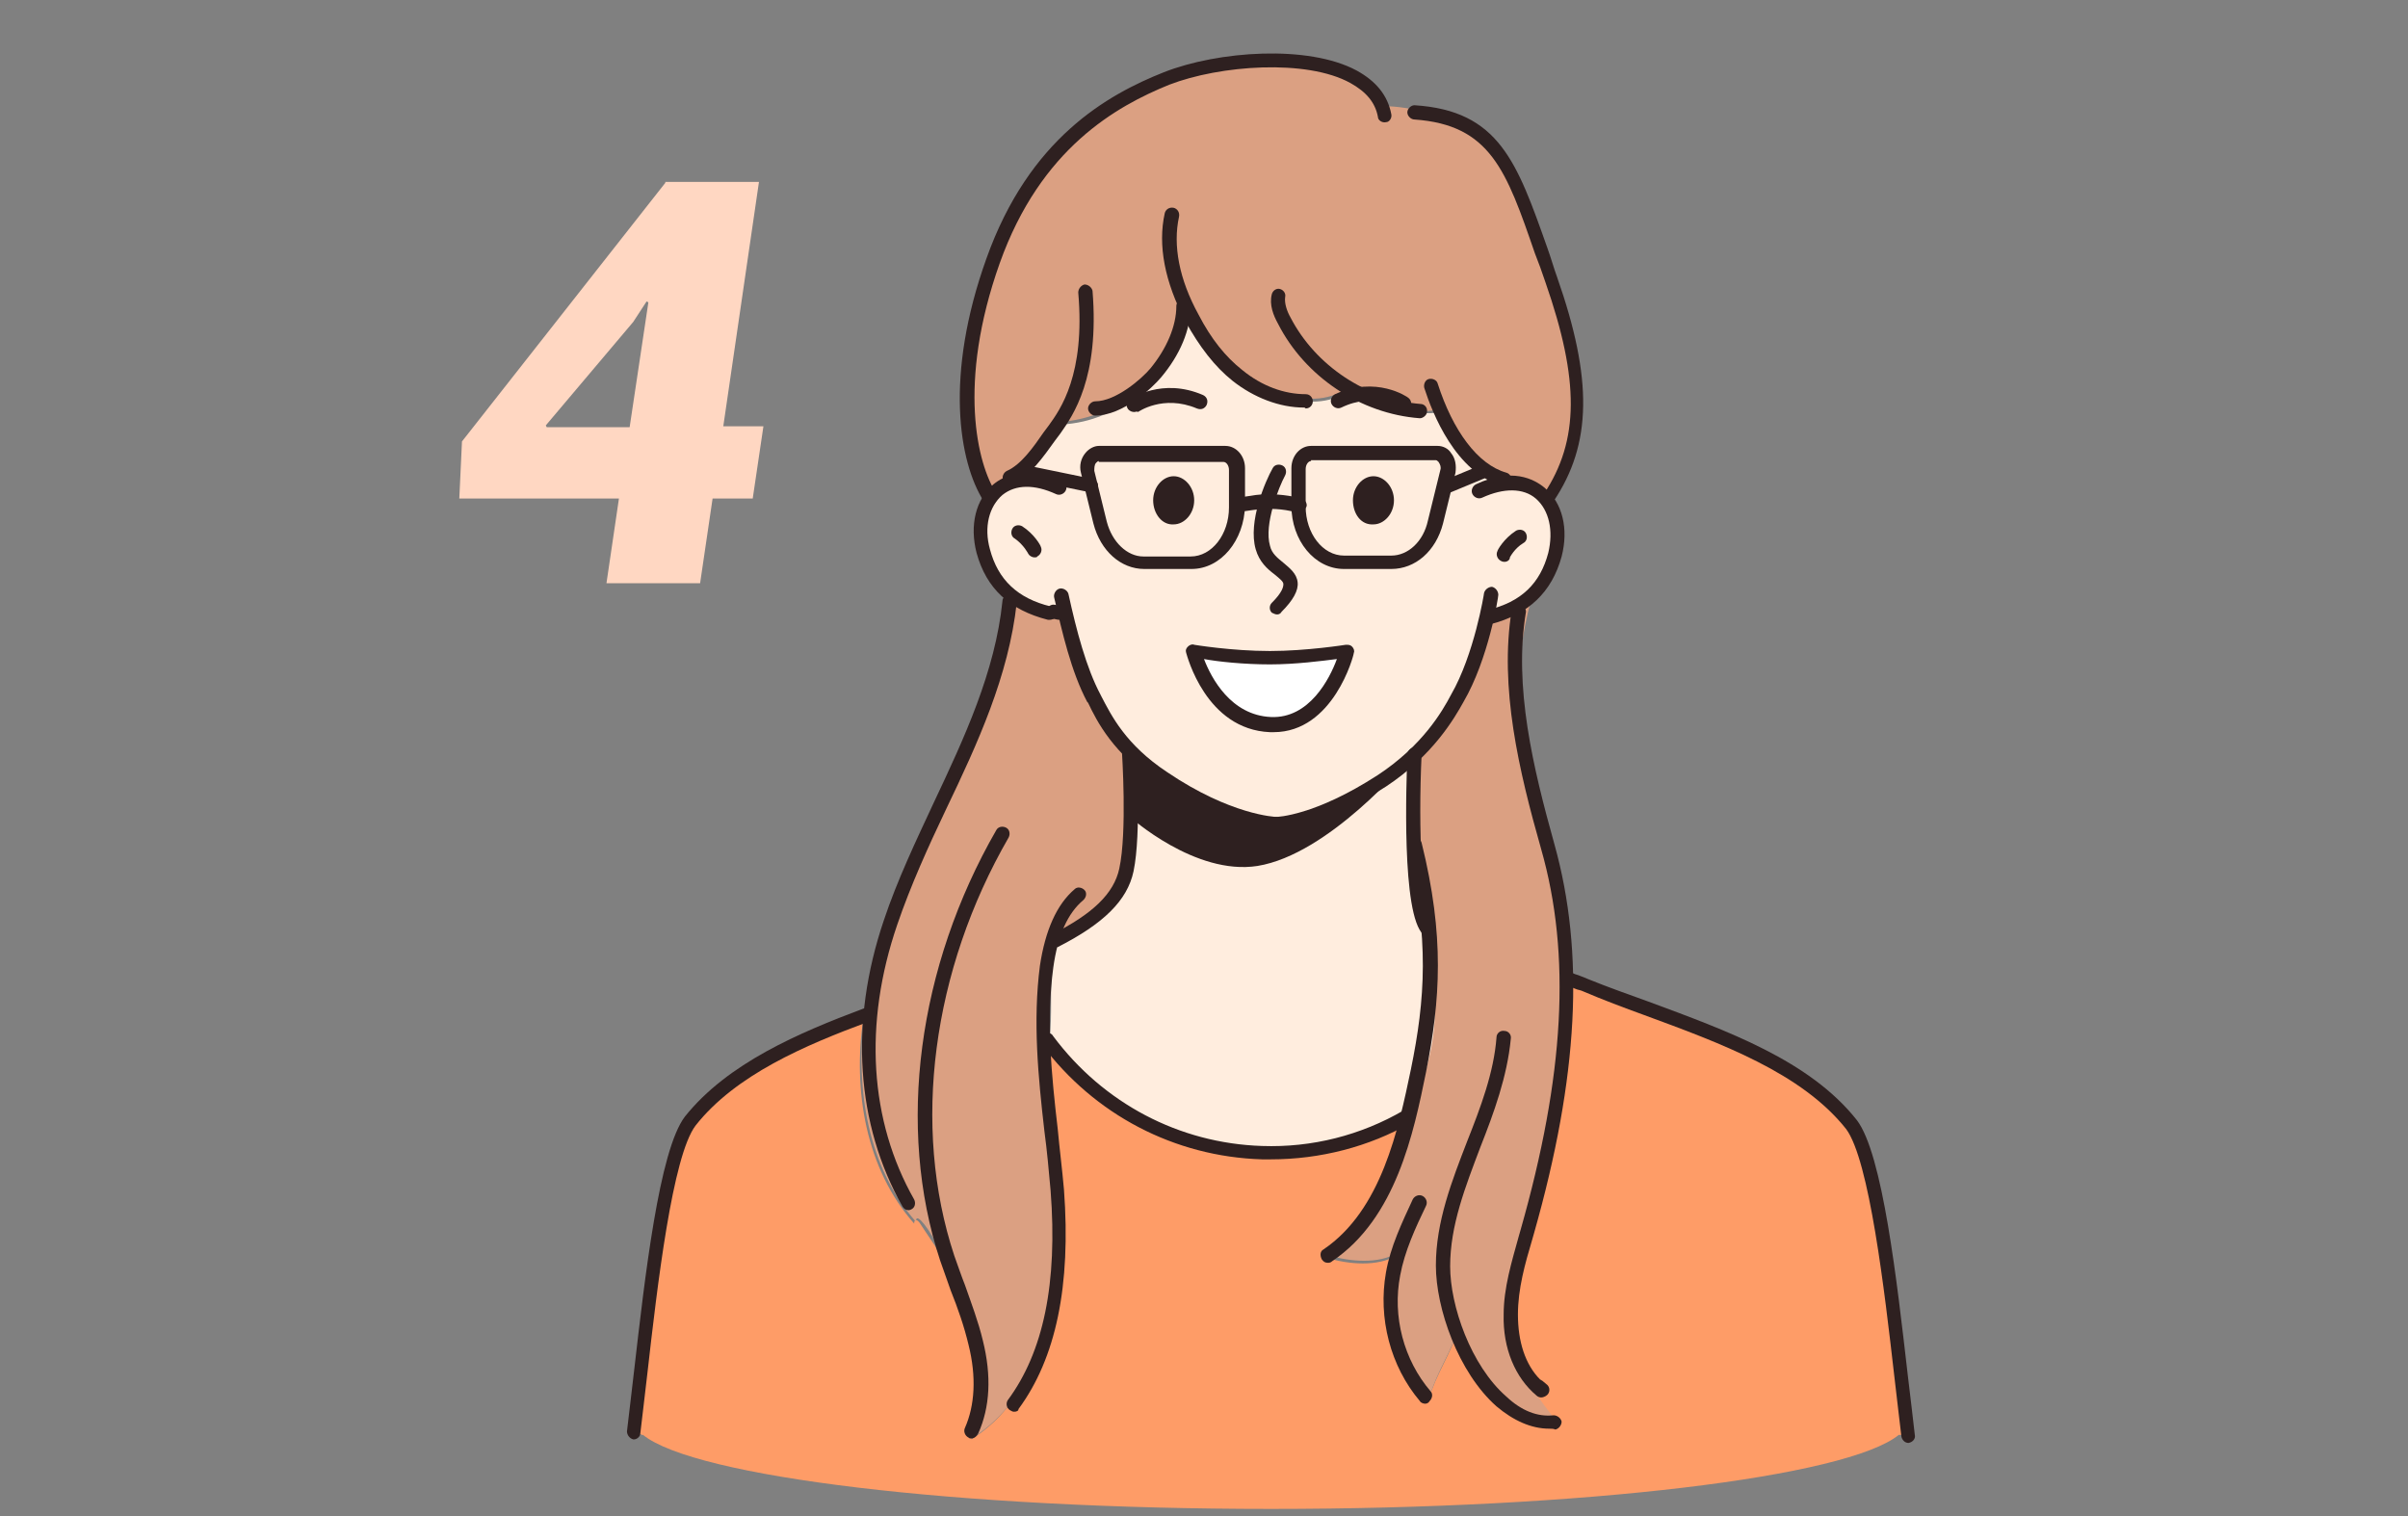 <?xml version="1.0" encoding="utf-8"?>
<!-- Generator: Adobe Illustrator 28.3.0, SVG Export Plug-In . SVG Version: 6.00 Build 0)  -->
<svg version="1.1" id="圖層_1" xmlns="http://www.w3.org/2000/svg" xmlns:xlink="http://www.w3.org/1999/xlink" x="0px" y="0px"
	 width="270px" height="170px" viewBox="0 0 270 170" style="enable-background:new 0 0 270 170;" xml:space="preserve">
<rect x="0" y="0" width="270" height="170" fill="#808080" stroke="none"/>
<style type="text/css">
	.st0{clip-path:url(#SVGID_00000021093934249433009570000002346094522513726641_);}
	.st1{fill-rule:evenodd;clip-rule:evenodd;fill:#FFFFFF;}
	.st2{fill-rule:evenodd;clip-rule:evenodd;fill:#BA736A;}
	.st3{fill-rule:evenodd;clip-rule:evenodd;fill:#FFE9E1;}
	.st4{fill-rule:evenodd;clip-rule:evenodd;fill:#8389A0;}
	.st5{fill-rule:evenodd;clip-rule:evenodd;fill:#EA6F68;}
	.st6{fill:#2E2020;}
	.st7{fill-rule:evenodd;clip-rule:evenodd;fill:#2E2020;}
	
		.st8{clip-path:url(#SVGID_00000021093934249433009570000002346094522513726641_);fill-rule:evenodd;clip-rule:evenodd;fill:#FFFFFF;}
	.st9{fill:#FFFFFF;}
	.st10{fill:#CDD0D9;}
	.st11{fill:#B2D1E2;}
	.st12{fill:#D7E5FF;}
	.st13{fill:#CBD9D1;}
	.st14{clip-path:url(#SVGID_00000021093934249433009570000002346094522513726641_);fill:#B2D1E2;}
	.st15{clip-path:url(#SVGID_00000021093934249433009570000002346094522513726641_);fill:#FFC849;}
	.st16{opacity:0.4;clip-path:url(#SVGID_00000132089308659059409110000014959021070578347395_);}
	.st17{fill:none;}
	.st18{fill:#5774CD;}
	.st19{fill:#A57568;}
	.st20{fill:#FDD6B8;}
	.st21{fill:#F15643;}
	.st22{opacity:0.8;fill:#FFFFFF;}
	.st23{fill-rule:evenodd;clip-rule:evenodd;fill:#C8DFFC;}
	.st24{fill-rule:evenodd;clip-rule:evenodd;fill:#FFEDDE;}
	.st25{fill-rule:evenodd;clip-rule:evenodd;fill:#F2C6C3;}
	.st26{fill-rule:evenodd;clip-rule:evenodd;fill:#F6C8BB;}
	.st27{fill-rule:evenodd;clip-rule:evenodd;fill:#FFDFAC;}
	.st28{fill-rule:evenodd;clip-rule:evenodd;fill:#85CEBA;}
	.st29{fill:#17253C;}
	.st30{fill-rule:evenodd;clip-rule:evenodd;fill:#17253C;}
	.st31{fill:#C37B7B;}
	.st32{fill:#FFEDDE;}
	.st33{fill:#4F88A3;}
	.st34{fill:#DCE7ED;}
	.st35{fill:#FFCE7E;}
	.st36{fill:#EF6F54;}
	.st37{fill:#FCE2DD;}
	.st38{fill:#7D9F8D;}
	.st39{fill:#F08C65;}
	.st40{fill:#FE9C67;}
	.st41{fill:#DBA082;}
	.st42{fill:#FFD7C2;}
	.st43{fill:#85CEBA;}
	.st44{fill:#FFDFAC;}
	.st45{fill:#C8DFFC;}
	.st46{fill:#BC3B3B;}
	.st47{fill:#F6C8BB;}
	.st48{fill:#93A1AA;}
	.st49{fill:#C9AC8E;}
	.st50{fill:#FFDDA5;}
	.st51{fill:#FFF7EA;}
	.st52{fill:#343B4B;}
	.st53{fill-rule:evenodd;clip-rule:evenodd;fill:#F6BC69;}
	.st54{opacity:0.513;fill-rule:evenodd;clip-rule:evenodd;fill:#FFFFFF;}
	.st55{clip-path:url(#SVGID_00000178883030148009605990000013454889600763134908_);}
	.st56{fill-rule:evenodd;clip-rule:evenodd;fill:#FFDDC0;}
	.st57{fill-rule:evenodd;clip-rule:evenodd;}
	.st58{clip-path:url(#SVGID_00000131360333803820057040000015325832054585890184_);}
	.st59{fill:#D3D3D3;}
	.st60{fill-rule:evenodd;clip-rule:evenodd;fill:#FF9997;}
	.st61{fill:#9E9E9E;}
	.st62{clip-path:url(#SVGID_00000086664802273244974560000007609964320460244127_);}
	.st63{fill:#EDEDED;}
	.st64{fill:#F1F1F1;}
	.st65{clip-path:url(#SVGID_00000161626504481120670700000003921605220080243104_);}
	.st66{opacity:0.3;fill:url(#SVGID_00000085949757699872133030000004005777322619603389_);}
	.st67{opacity:0.51;fill:url(#SVGID_00000166660463515867609400000012260402196771893914_);}
	.st68{opacity:0.51;fill:url(#SVGID_00000120540091952050644630000006026952813099475386_);}
	.st69{opacity:0.3;fill:url(#SVGID_00000003785149584352773270000000480933628065753023_);}
	.st70{opacity:0.3;fill:url(#SVGID_00000094577627118050818040000015285052661092105095_);}
	.st71{opacity:0.3;fill:url(#SVGID_00000160158662958390161880000016701495438325555890_);}
	.st72{opacity:0.3;fill:url(#SVGID_00000008856955572888546540000005973322590586010020_);}
	.st73{opacity:0.57;fill:url(#SVGID_00000129177407052737336580000003965520433759304350_);}
	.st74{opacity:0.57;fill:url(#SVGID_00000060746370102258413660000002546035570458226324_);}
	.st75{fill:none;stroke:#000000;stroke-width:0.25;stroke-miterlimit:10;}
	.st76{clip-path:url(#SVGID_00000054265215738742354390000011640041612384944005_);}
	.st77{clip-path:url(#SVGID_00000054265215738742354390000011640041612384944005_);fill:#B2D1E2;}
	.st78{clip-path:url(#SVGID_00000054265215738742354390000011640041612384944005_);fill:#FFC849;}
	
		.st79{clip-path:url(#SVGID_00000054265215738742354390000011640041612384944005_);fill-rule:evenodd;clip-rule:evenodd;fill:#FFFFFF;}
	.st80{clip-path:url(#SVGID_00000074405029306185133520000014513272042320726952_);}
	.st81{fill:#FFC849;}
	.st82{clip-path:url(#SVGID_00000075130013857747933990000003566086230341093045_);}
	.st83{clip-path:url(#SVGID_00000039848867370187144940000003465005963997296298_);}
	.st84{fill:#2A3775;}
</style>
<g>
	<rect class="st17" width="270" height="170"/>
	<g>
		<g>
			<g>
				<g>
					<g>
						<path class="st40" d="M213.4,157.7V152l-0.5-0.1c-0.8-10.1-3-25.8-8.9-29.8c-6.1-4.1-14.7-7.3-22.4-10.2
							c-1.9-0.7-3.7-1.4-5.5-2c0,2.9,0.1,5.8-0.2,8.8c-0.3,3.2-1,6.2-1.7,9.3c-0.7,3.2-1.5,6.3-2.3,9.5c-0.7,2.6-1.5,5.2-1.8,7.9
							l-1-0.1c-0.6,5.9,1.4,9.3,5.2,14.2c-2.7,0.3-5.4-1.2-7.1-3.3c-1.7-2.1-2.7-4.7-3.7-7.2c-0.8,2.8-2.5,5.1-3.3,7.9
							c-3.5-3.4-4.5-8.3-4.2-13.5l-0.1,0c0.1-0.8,0.2-1.5,0.3-2.3c0,0,0-0.1,0-0.1c-2.3,1.1-5.5,0.7-7.9-0.1c0.3-0.3,0.7-0.5,1-0.8
							c0.2-0.2,0.5-0.5,1-0.9c2.2-2.2,4-4.7,5.4-7.5c0.7-2.2,1.2-4.3,1.4-5.4c-0.9,0.4-1.8,0.8-2.8,1.1c-3.8,1.2-7.9,1.8-11.9,1.8
							c-0.2,0-0.4,0-0.6,0c-0.3,0-0.6,0-0.9,0c-0.1,0-0.2,0-0.2,0c-1,0-1.9-0.1-2.9-0.3c-0.1,0-0.1,0-0.2,0c-0.2,0-0.4-0.1-0.7-0.1
							c-2.3-0.4-4.6-1-6.8-1.9c-3-1.2-5.6-2.9-8.1-4.9c-1.4-1.1-2.7-2.3-3.9-3.6c-0.2-0.2-0.5-0.5-0.7-0.8c0.4,3.7,0.7,7.2,1,10.8
							c0.7,5.3,0.6,10.8,0.1,16.2l-0.5,0.1c-1,6.9-3.5,13.2-9.1,16.7c2.5-4.9,0.9-9.3-0.9-14.5c-0.1-0.2-0.1-0.4-0.2-0.6l-0.4,0.1
							c-0.2-0.8-0.4-1.5-0.6-2.3c-0.1-0.5-0.3-0.9-0.5-1.4c-0.5-1-1-2-1.4-2.9c-0.6-0.9-1.2-1.8-1.8-2.7c-0.3-0.4-0.6-0.4-0.6,0.1
							c-5.4-6.1-6.9-14.9-5.7-23c-7.3,2.7-14.3,6-19,11c-3.9,4.1-5.6,20.5-6.3,29.6c-0.2,1.9-0.5,4.2-0.5,4.5c0,0.3,0.1,0.5,0.2,0.7
							c0,0.6,0,1,0,1l0.7-0.2c0,0,0,0,0,0v0.1h0.2c5.8,4.7,35.1,8.3,70.4,8.3c35.3,0,64.6-3.6,70.4-8.3h0.4v-0.4
							c0.4-0.4,0.6-0.9,0.6-1.3C214,158.6,213.8,158.1,213.4,157.7z"/>
						<path class="st41" d="M163.7,77.8c-2.1,4.1-5.5,7.4-5.5,7.4s-0.6,10.3,1.3,14.8c0,0.3,0.1,0.7,0.1,1c0.1,0.4,0.2,0.9,0.2,1.3
							c0,0.1,0,0.2,0,0.3c0.6,4.9,1.4,9.7,0.4,14.6c-0.3,1.7-0.8,3.3-1.3,4.9c-0.1,0.3-0.1,0.6-0.2,0.9c-0.6,2.9-1.6,5.7-2.9,8.4
							c-1.4,2.8-3.2,5.4-5.4,7.5c-0.3,0.3-0.6,0.6-1,0.9c-0.3,0.3-0.7,0.6-1,0.8c2.5,0.8,5.6,1.2,7.9,0.1c0,0,0,0.1,0,0.1
							c-0.1,0.8-0.2,1.5-0.2,2.3c-0.3,5.2,0.7,10.1,4.2,13.5c0.8-2.8,2.5-5.1,3.3-7.9c0.9,2.5,1.9,5.1,3.7,7.2
							c1.7,2.1,4.4,3.6,7.1,3.3c-3.8-4.8-5.8-8.2-5.2-14.2c0-0.2,0-0.4,0.1-0.6c0.4-3.7,2.7-9.2,3.7-12.8c4-14.1,3.6-30.2-1.1-44
							c-2.4-7-2-14.4,0.1-21.5c-2.9,2.3-5.3,2.3-5.3,2.3S165.8,73.7,163.7,77.8z"/>
						<path class="st41" d="M116.1,51.2c0.6-0.7,1.1-1.5,1.7-2.3c0.4-0.6,0.7-1.1,1.1-1.6c3.1-0.2,6-1.4,8.4-3.5
							c2.4-2.1,4.1-5,5.3-8c0.1-0.2,0.2-0.5,0.3-0.7c0.2-0.3,0.4-0.6,0.5-0.9c2,3.9,4.7,7.6,8.8,9.4c2.3,1,5.2,1.6,7.6,0.6
							c0.5-0.2,1-0.5,1.6-0.6c0.6-0.2,1.1,0,1.6,0.3c1.1,0.6,2.1,1.2,3.2,1.6c1.7,0.5,3.6,0.8,5.3,0.4c0.3,1,1.2,3.1,2.8,4.6
							c3,3.2,5.1,3.3,5.1,3.3s1.8,0.1,3.3,1.1c0-0.1,0.1-0.3,0.2-0.4l1,1.3c3.9-5.9,4.4-12.7,0.3-24.4c-3.8-10.8-5.1-17.4-13.6-18.6
							c-0.2-0.1-0.4-0.2-0.7-0.2c-1.5-0.4-3.2-0.7-4.9-0.7c-2.7-6.4-16.9-5.9-24.1-3c-6.7,2.7-14.9,7.7-19.4,20.5
							c-4.8,13.6-2.7,22.8-0.4,26.5c0.2-0.2,0.3-0.4,0.5-0.6C112.9,53.7,114.7,52.7,116.1,51.2z"/>
						<path class="st41" d="M102.7,137c0-0.5,0.2-0.5,0.6-0.1c0.4,0.4,1.1,1.4,1.8,2.7c0.5,0.9,1,1.8,1.4,2.9c0.5,1.2,1,2.4,1.5,3.6
							c0.1,0.2,0.1,0.4,0.2,0.6c1.8,5.2,3.4,9.6,0.9,14.5c5.6-3.6,8.1-9.9,9.1-16.7c0.3-2,0.5-4.1,0.5-6.2c0.1-3.6,0.1-6.8-0.1-10
							c-0.2-3.6-0.6-7.1-1-10.8c-0.1-0.1-0.1-0.1-0.2-0.2c0-0.2,0-0.4,0.1-0.6c0-0.1,0-0.2,0-0.3c-0.1-1.1-0.2-2.3-0.4-3.5
							c-0.1-1.3-0.2-4.2,0.3-5.4c0.2-0.6,0.5-1.2,0.9-1.7c0.1-0.3,0.2-0.6,0.3-0.9c0.4-0.3,0.9-0.5,1.3-0.8c0.2-0.1,0.4-0.3,0.6-0.4
							c1.1-0.6,2.1-1.2,3.2-1.8c3.6-1.8,2.7-17.3,2.7-17.3s-2.7-2.6-4.5-6.7c-1.8-4.1-2.6-8.8-2.6-8.8s-1.7-0.9-1.7-0.9
							c-0.1,0.5-2.5,0.5-4.9-2.1c0.7,3.9,0.3,6.3-1.2,10.7c-1.7,4.8-4,9.3-6.2,13.9c-3.6,7.4-7.1,15-8.4,23.2c0,0.1,0,0.1,0,0.2
							C95.9,122.1,97.3,130.9,102.7,137z"/>
						<path class="st32" d="M117.8,68.1c0,0,1.7,0.9,1.7,0.9s0.8,4.7,2.6,8.8c1.8,4.1,4.5,6.7,4.5,6.7s0.9,15.5-2.7,17.3
							c-1.1,0.5-2.1,1.2-3.2,1.8c-0.2,0.1-0.4,0.2-0.6,0.4c-0.4,0.3-0.9,0.5-1.3,0.8c-0.1,0.3-0.2,0.6-0.3,0.9
							c-0.3,0.9-0.4,1.7-0.5,2.6c-0.3,2.7,0,5.4-0.3,8.1c0,0.1,0,0.2,0,0.3c0,0.2,0,0.4-0.1,0.6c0.1,0.1,0.1,0.1,0.2,0.2
							c0.2,0.3,0.5,0.5,0.7,0.8c1.2,1.3,2.5,2.5,3.9,3.6c2.5,2,5.1,3.7,8.1,4.9c2.2,0.9,4.5,1.5,6.8,1.9c0.2,0,0.4,0.1,0.7,0.1
							c0.1,0,0.1,0,0.2,0c1,0.1,1.9,0.2,2.9,0.3c0.1,0,0.2,0,0.2,0c0.3,0,0.6,0,0.9,0c0.2,0,0.4,0,0.6,0c4,0,8.1-0.7,11.9-1.8
							c1-0.3,1.9-0.7,2.8-1.1c0.2-0.1,0.3-0.1,0.5-0.2c0.4-1.2,0.9-2.5,1.2-3.7c0.5-1.6,1-3.3,1.3-4.9c0.9-4.9,0.2-9.7-0.4-14.6
							c-0.1-0.5-0.1-1.1-0.2-1.6c0-0.3-0.1-0.7-0.1-1c-1.8-4.5-1.3-14.8-1.3-14.8s3.3-3.3,5.5-7.4c2.1-4.1,2.9-9.1,2.9-9.1
							s2.4,0,5.3-2.3c3-2.3,2.6-5.3,2.6-8c-0.1-1.7-0.9-2.8-1.9-3.4c-1.5-1-3.3-1.1-3.3-1.1s-2.1-0.1-5.1-3.3
							c-1.6-1.6-2.5-3.7-2.8-4.6c-1.8,0.3-3.6,0.1-5.3-0.4c-1.2-0.4-2.1-1-3.2-1.6c-0.6-0.3-1-0.4-1.6-0.3c-0.5,0.2-1.1,0.4-1.6,0.6
							c-2.4,1-5.3,0.5-7.6-0.6c-4.1-1.8-6.8-5.5-8.8-9.4c-0.2,0.3-0.3,0.6-0.5,0.9c-0.1,0.2-0.2,0.5-0.3,0.7c-1.1,3-2.9,5.8-5.3,8
							c-2.3,2.1-5.2,3.3-8.4,3.5c-0.4,0.5-0.7,1.1-1.1,1.6c-0.5,0.8-1,1.6-1.7,2.3c-1.3,1.5-3.2,2.5-4.6,3.9
							c-0.2,0.2-0.4,0.4-0.5,0.6c-1.3,1.7-1.1,3.2-0.8,5.1c0,0.2,0.1,0.4,0.1,0.6c0.3,1.4,0.4,1.9,1.3,3.2c0.4,0.6,0.8,1,1.2,1.4
							C115.2,68.6,117.7,68.6,117.8,68.1z"/>
					</g>
					<path class="st6" d="M142.5,130c-0.3,0-0.6,0-1,0c-9.8-0.3-18.8-5-24.7-12.9c-0.3-0.4-0.2-0.9,0.2-1.1c0.4-0.3,0.9-0.2,1.1,0.2
						c5.6,7.5,14.1,12,23.4,12.3c5.6,0.2,11.1-1.2,15.9-4c0.4-0.2,0.9-0.1,1.1,0.3c0.2,0.4,0.1,0.9-0.3,1.1
						C153.5,128.6,148,130,142.5,130z"/>
					<path class="st6" d="M142.9,93.2c-0.2,0-5.5-0.2-13-5.3c-5.1-3.4-6.9-7-7.9-9.1l-0.1-0.1c-1.8-3.4-2.8-7.8-3.7-11.7
						c-0.1-0.4,0.2-0.9,0.6-1c0.4-0.1,0.9,0.2,1,0.6c0.9,4.1,2,8.3,3.6,11.3l0.1,0.2c1.1,2.1,2.7,5.4,7.4,8.5c7.1,4.8,12.1,5,12.2,5
						c0.4,0,0.8,0.4,0.8,0.8C143.7,92.8,143.4,93.2,142.9,93.2z"/>
					<path class="st6" d="M143.1,93.2c-0.4,0-0.8-0.4-0.8-0.8c0-0.4,0.4-0.8,0.8-0.8c0.1,0,4.3-0.1,11.4-4.7c5-3.3,7.2-7.1,8.2-9
						c2.6-4.5,3.7-11.3,3.7-11.4c0.1-0.4,0.5-0.7,0.9-0.7c0.4,0.1,0.7,0.5,0.7,0.9c0,0.3-1.1,7.2-3.9,12c-1,1.8-3.4,6-8.7,9.5
						C147.8,93.1,143.3,93.2,143.1,93.2z"/>
					<path class="st6" d="M71.1,161.4c0,0-0.1,0-0.1,0c-0.4-0.1-0.7-0.5-0.7-0.9c0.2-1.8,0.5-4.1,0.8-6.8
						c1.2-10.4,2.8-24.7,5.7-28.5c4.8-6,12.8-9.4,20-12.1c0.4-0.2,0.9,0.1,1,0.5c0.2,0.4-0.1,0.9-0.5,1c-7,2.6-14.8,5.9-19.3,11.6
						c-2.6,3.4-4.3,18-5.4,27.7c-0.3,2.7-0.6,5-0.8,6.8C71.8,161.1,71.4,161.4,71.1,161.4z"/>
					<path class="st6" d="M118.2,106.3c-0.3,0-0.6-0.2-0.7-0.4c-0.2-0.4,0-0.9,0.4-1.1c4.6-2.3,7-4.6,7.6-7.4
						c0.9-4.1,0.3-13,0.3-13.1c0-0.4,0.3-0.8,0.7-0.9c0.4,0,0.8,0.3,0.9,0.7c0,0.4,0.6,9.3-0.3,13.6c-0.7,3.3-3.4,5.9-8.5,8.5
						C118.4,106.2,118.3,106.3,118.2,106.3z"/>
					<path class="st6" d="M118.8,69.5c-0.3,0-0.5-0.1-0.6-0.1c-0.1,0-0.1,0-0.1,0c-0.4,0-0.8-0.4-0.8-0.8c0-0.4,0.4-0.8,0.8-0.8
						c0.3,0,0.5,0.1,0.6,0.1c0.1,0,0.1,0,0.1,0c0.4,0,0.8,0.4,0.8,0.8C119.6,69.2,119.3,69.5,118.8,69.5z"/>
					<path class="st6" d="M143.2,68.9c-0.2,0-0.4-0.1-0.6-0.2c-0.3-0.3-0.3-0.8,0-1.1c1.2-1.2,1.3-1.8,1.3-2.1c0-0.3-0.4-0.6-1-1.1
						c-0.8-0.6-1.7-1.4-2.1-2.8c-0.9-3.1,1.1-7.7,1.9-9.1c0.2-0.4,0.7-0.5,1.1-0.3c0.4,0.2,0.5,0.7,0.3,1.1
						c-0.7,1.3-2.4,5.5-1.7,7.9c0.2,0.9,0.9,1.4,1.5,1.9c0.7,0.6,1.5,1.2,1.6,2.2c0.1,0.9-0.5,2-1.8,3.3
						C143.6,68.8,143.4,68.9,143.2,68.9z"/>
					<g>
						<path class="st1" d="M142.5,73.7c-4.4,0-8.6-0.8-8.6-0.8s2,8,8.6,8.3c6.4,0.3,8.6-8.3,8.6-8.3S146.7,73.7,142.5,73.7z"/>
						<path class="st6" d="M142.8,82.1c-0.1,0-0.2,0-0.4,0c-7.2-0.3-9.3-8.6-9.4-8.9c-0.1-0.3,0-0.5,0.2-0.7
							c0.2-0.2,0.5-0.3,0.7-0.2c0,0,4.2,0.7,8.5,0.7c4.1,0,8.5-0.7,8.5-0.7c0.3,0,0.5,0,0.7,0.2c0.2,0.2,0.3,0.5,0.2,0.7
							C151.8,73.5,149.5,82.1,142.8,82.1z M135,73.9c0.8,2.1,3,6.3,7.5,6.5c4.3,0.2,6.6-4.3,7.4-6.5c-1.6,0.2-4.6,0.6-7.5,0.6
							C139.5,74.5,136.6,74.2,135,73.9z"/>
					</g>
					<path class="st6" d="M127.2,46.2c-0.3,0-0.5-0.1-0.7-0.3c-0.3-0.4-0.2-0.9,0.2-1.1c0.1-0.1,3.6-2.5,8.2-0.5
						c0.4,0.2,0.6,0.6,0.4,1.1c-0.2,0.4-0.6,0.6-1.1,0.4c-3.8-1.6-6.6,0.4-6.6,0.4C127.5,46.1,127.3,46.2,127.2,46.2z"/>
					<path class="st6" d="M157.5,46c-0.2,0-0.3,0-0.5-0.1c-0.1-0.1-2.9-2-6.6-0.2c-0.4,0.2-0.9,0-1.1-0.4c-0.2-0.4,0-0.9,0.4-1.1
						c4.6-2.1,8.1,0.3,8.2,0.4c0.4,0.3,0.4,0.8,0.2,1.1C158,45.9,157.7,46,157.5,46z"/>
					<path class="st7" d="M126.2,84.6c0,0,8.9,7.4,16.8,7.6c6.1,0.2,14.7-6.8,14.7-6.8S149,95.8,141,97.1c-7,1.1-14.3-5.5-14.3-5.5
						L126.2,84.6z"/>
					<path class="st6" d="M214,161.8c-0.4,0-0.7-0.3-0.8-0.7c-0.2-1.8-0.5-4.1-0.8-6.8c-1.1-9.6-2.8-24.2-5.4-27.7
						c-5-6.3-14-9.6-22.7-12.8c-2.2-0.8-4.6-1.7-6.7-2.6c-0.4-0.2-0.7-0.2-0.9-0.3c-0.2-0.1-0.5-0.2-0.9-0.3c-0.4-0.2-0.6-0.6-0.5-1
						c0.2-0.4,0.6-0.6,1-0.5c0.4,0.2,0.6,0.2,0.8,0.3c0.3,0.1,0.5,0.2,1,0.4c2.2,0.9,4.5,1.7,6.7,2.5c8.9,3.3,18.1,6.6,23.4,13.3
						c2.9,3.8,4.5,18.1,5.7,28.5c0.3,2.6,0.6,4.9,0.8,6.8c0.1,0.4-0.2,0.8-0.7,0.9C214.1,161.8,214.1,161.8,214,161.8z"/>
					<path class="st6" d="M160.1,105c-0.2,0-0.4-0.1-0.5-0.2c-2.5-2.2-1.9-17.2-1.8-20.2c0-0.4,0.4-0.8,0.8-0.8
						c0.4,0,0.8,0.4,0.8,0.8c-0.4,8.4,0,17.8,1.3,18.9c0.3,0.3,0.4,0.8,0.1,1.1C160.5,104.9,160.3,105,160.1,105z"/>
					<path class="st6" d="M173.7,56.6c-0.2,0-0.3,0-0.4-0.1c-0.4-0.2-0.5-0.7-0.2-1.1c4-6,4-12.8,0.2-23.7c-0.4-1.2-0.8-2.3-1.2-3.3
						c-3.2-9.3-5-14.4-13.5-15c-0.4,0-0.8-0.4-0.8-0.8c0-0.4,0.4-0.8,0.8-0.8c9.5,0.6,11.5,6.4,14.9,16c0.4,1.1,0.7,2.2,1.1,3.3
						c4,11.4,3.9,18.7-0.4,25.1C174.2,56.5,174,56.6,173.7,56.6z"/>
					<path class="st6" d="M111,56.6c-0.3,0-0.5-0.1-0.7-0.4c-2.8-4.4-4.4-14.1,0.3-27.2c4.8-13.5,13.6-18.4,19.9-20.9
						c6.1-2.4,16.2-3.1,21.6-0.2c2.2,1.2,3.5,2.8,3.9,4.9c0.1,0.4-0.2,0.9-0.6,0.9c-0.4,0.1-0.9-0.2-0.9-0.6
						c-0.3-1.6-1.3-2.8-3.1-3.8c-4.9-2.7-14.6-2-20.3,0.2c-5.9,2.4-14.4,7.1-19,20c-4.8,13.5-2.5,22.6-0.4,25.8
						c0.2,0.4,0.1,0.9-0.2,1.1C111.3,56.6,111.2,56.6,111,56.6z"/>
					<g>
						<path class="st6" d="M167,70c-0.4,0-0.7-0.2-0.8-0.6c-0.1-0.4,0.2-0.9,0.6-1c3.8-0.9,5.9-3,6.8-6.4c0.6-2.5,0.1-4.8-1.4-6.1
							c-1.4-1.2-3.6-1.2-6-0.1c-0.4,0.2-0.9,0-1.1-0.4c-0.2-0.4,0-0.9,0.4-1.1c4-1.9,6.5-0.6,7.7,0.4c2,1.7,2.7,4.6,1.9,7.7
							c-1.1,4-3.7,6.5-8,7.6C167.2,70,167.1,70,167,70z"/>
						<path class="st6" d="M168.7,63c-0.1,0-0.2,0-0.4-0.1c-0.4-0.2-0.6-0.7-0.4-1.1c0-0.1,0.7-1.4,2.1-2.3c0.4-0.2,0.9-0.1,1.1,0.3
							c0.2,0.4,0.1,0.9-0.3,1.1c-1,0.6-1.5,1.6-1.5,1.6C169.3,62.8,169,63,168.7,63z"/>
					</g>
					<g>
						<path class="st6" d="M117.7,69.5c-0.1,0-0.1,0-0.2,0c-4.3-1.1-6.9-3.5-8-7.5c-0.8-3.1-0.1-6,1.9-7.7c1.1-0.9,3.6-2.2,7.7-0.4
							c0.4,0.2,0.6,0.7,0.4,1.1c-0.2,0.4-0.7,0.6-1.1,0.4c-2.4-1.1-4.5-1.1-6,0.1c-1.5,1.3-2.1,3.6-1.4,6.1c0.9,3.4,3.1,5.5,6.8,6.4
							c0.4,0.1,0.7,0.5,0.6,1C118.4,69.3,118,69.5,117.7,69.5z"/>
						<path class="st6" d="M116,62.5c-0.3,0-0.6-0.2-0.7-0.4c0,0-0.5-1-1.5-1.7c-0.4-0.2-0.5-0.7-0.3-1.1c0.2-0.4,0.7-0.5,1.1-0.3
							c1.4,0.9,2.1,2.2,2.1,2.3c0.2,0.4,0,0.9-0.4,1.1C116.3,62.5,116.1,62.5,116,62.5z"/>
					</g>
					<path class="st7" d="M129.3,56.1c0-1.5,1.1-2.7,2.3-2.7c1.2,0,2.3,1.2,2.3,2.7s-1.1,2.7-2.3,2.7
						C130.3,58.9,129.3,57.6,129.3,56.1z"/>
					<path class="st7" d="M151.7,56.1c0-1.5,1.1-2.7,2.3-2.7c1.2,0,2.3,1.2,2.3,2.7s-1.1,2.7-2.3,2.7
						C152.6,58.9,151.7,57.6,151.7,56.1z"/>
					<path class="st6" d="M101.9,135.7c-0.3,0-0.5-0.1-0.7-0.4c-5.2-9.2-6-20.6-2.1-32.1c1.5-4.5,3.6-8.9,5.6-13.2
						c3.4-7.2,6.9-14.7,7.7-22.6c0-0.4,0.4-0.8,0.9-0.7c0.4,0,0.8,0.4,0.7,0.9c-0.9,8.2-4.4,15.8-7.9,23.1c-2,4.2-4,8.6-5.5,13
						c-3.8,11.1-3.1,22,1.9,30.8c0.2,0.4,0.1,0.9-0.3,1.1C102.2,135.6,102,135.7,101.9,135.7z"/>
					<path class="st6" d="M108.9,161.3c-0.1,0-0.2,0-0.3-0.1c-0.4-0.2-0.6-0.7-0.4-1.1c1.1-2.5,1.3-5.7,0.4-9.3
						c-0.5-2.1-1.2-4.1-2-6.1c-0.4-1.1-0.8-2.3-1.2-3.4c-4.9-14.9-2.5-32.9,6.3-48.2c0.2-0.4,0.7-0.5,1.1-0.3
						c0.4,0.2,0.5,0.7,0.3,1.1c-8.6,14.9-10.9,32.4-6.1,46.9c0.4,1.1,0.8,2.3,1.2,3.3c0.7,2,1.5,4.1,2,6.2c1,4,0.8,7.5-0.5,10.4
						C109.5,161.1,109.2,161.3,108.9,161.3z"/>
					<path class="st6" d="M113.7,158.3c-0.2,0-0.3-0.1-0.5-0.2c-0.4-0.3-0.4-0.8-0.2-1.1c4-5.4,5.6-13.1,4.8-23.5
						c-0.2-2.2-0.4-4.5-0.7-6.7c-0.7-6.1-1.3-12.3-0.5-18.5c0.6-4,1.9-6.9,3.9-8.6c0.3-0.3,0.8-0.2,1.1,0.1c0.3,0.3,0.2,0.8-0.1,1.1
						c-1.8,1.5-2.9,4-3.4,7.6c-0.8,6-0.2,12.1,0.5,18.1c0.2,2.2,0.5,4.5,0.7,6.8c0.8,10.8-0.9,18.9-5.1,24.6
						C114.2,158.2,114,158.3,113.7,158.3z"/>
					<path class="st6" d="M172.8,156.7c-0.2,0-0.4-0.1-0.5-0.2c-2.4-2-3.8-5.3-3.7-9.1c0-3,0.9-5.9,1.7-8.8l0.2-0.7
						c4.9-17.2,5.7-30.8,2.3-42.7c-2.5-8.8-4.7-18.1-3.3-26.8c0.1-0.4,0.5-0.7,0.9-0.7c0.4,0.1,0.7,0.5,0.7,0.9
						c-1.4,8.4,0.8,17.5,3.2,26.1c3.4,12.2,2.7,26-2.3,43.6l-0.2,0.7c-0.8,2.7-1.6,5.5-1.6,8.4c0,3,0.8,5.6,2.5,7.3
						c0.1,0,0.1,0.1,0.2,0.1l0.6,0.5c0.3,0.3,0.3,0.8,0,1.1C173.3,156.6,173,156.7,172.8,156.7z"/>
					<path class="st6" d="M148.9,141.6c-0.3,0-0.5-0.1-0.7-0.4c-0.2-0.4-0.2-0.9,0.2-1.1c6.5-4.4,8.4-13.5,9.8-20.2
						c1.6-7.8,2.1-14.7-0.4-25c-0.1-0.4,0.2-0.9,0.6-1c0.4-0.1,0.9,0.2,1,0.6c2.6,10.5,2.1,17.6,0.5,25.7
						c-1.4,6.9-3.4,16.4-10.5,21.2C149.2,141.6,149,141.6,148.9,141.6z"/>
					<path class="st6" d="M173.7,160.2c-2,0-4-0.9-5.9-2.5c-4.3-3.8-6.8-11-6.8-15.8c0-4.9,1.8-9.5,3.5-13.9c1.5-3.8,3-7.7,3.3-11.7
						c0-0.4,0.4-0.8,0.9-0.7c0.4,0,0.8,0.4,0.7,0.9c-0.4,4.2-1.9,8.3-3.4,12.1c-1.7,4.5-3.4,8.8-3.4,13.4c0,4.4,2.3,11.1,6.3,14.6
						c1.7,1.6,3.5,2.3,5.3,2.1c0.4,0,0.8,0.3,0.9,0.7c0,0.4-0.3,0.8-0.7,0.9C174.2,160.2,174,160.2,173.7,160.2z"/>
					<path class="st6" d="M159.8,157.4c-0.2,0-0.5-0.1-0.6-0.3c-3.3-3.9-4.7-9.3-3.8-14.4c0.5-2.9,1.8-5.6,3-8.2
						c0.2-0.4,0.7-0.6,1.1-0.4c0.4,0.2,0.6,0.7,0.4,1.1c-1.2,2.5-2.4,5.1-2.9,7.8c-0.9,4.6,0.4,9.5,3.4,13c0.3,0.3,0.2,0.8-0.1,1.1
						C160.2,157.3,160,157.4,159.8,157.4z"/>
					<path class="st6" d="M146.2,45.7c-2.7,0-5.6-1.1-8-3c-2-1.6-3.7-3.8-5.3-6.7c-2.3-4.4-3.1-8.5-2.3-12.1c0.1-0.4,0.5-0.7,1-0.6
						c0.4,0.1,0.7,0.5,0.6,1c-0.7,3.2,0,7,2.2,11c1.4,2.7,3,4.7,4.9,6.2c2.2,1.8,4.7,2.7,7.1,2.7c0.5,0,0.8,0.4,0.8,0.8
						c0,0.4-0.3,0.8-0.8,0.8C146.3,45.7,146.3,45.7,146.2,45.7z"/>
					<path class="st6" d="M159.2,46.9C159.2,46.9,159.2,46.9,159.2,46.9c-6.7-0.5-12.9-4.7-15.9-10.6c-0.5-0.9-1-2.1-0.7-3.3
						c0.1-0.4,0.5-0.7,0.9-0.6c0.4,0.1,0.7,0.5,0.6,0.9c-0.1,0.7,0.2,1.6,0.6,2.3c2.8,5.4,8.5,9.2,14.6,9.7c0.4,0,0.8,0.4,0.7,0.9
						C160,46.5,159.6,46.9,159.2,46.9z"/>
					<path class="st6" d="M168.7,54.5c-0.1,0-0.1,0-0.2,0c-5.3-1.5-7.9-8.2-8.8-11c-0.1-0.4,0.1-0.9,0.5-1c0.4-0.1,0.9,0.1,1,0.5
						c1.7,5.3,4.5,9.1,7.7,10c0.4,0.1,0.7,0.6,0.5,1C169.4,54.3,169,54.5,168.7,54.5z"/>
					<path class="st6" d="M113.2,54.4c-0.3,0-0.6-0.2-0.7-0.5c-0.2-0.4,0-0.9,0.4-1.1c1.6-0.7,3-2.7,4.1-4.3l0.6-0.8
						c1.3-1.8,4.1-5.7,3.3-14.9c0-0.4,0.3-0.8,0.7-0.9c0.4,0,0.8,0.3,0.9,0.7c0.8,9.8-2.2,14-3.6,16l-0.6,0.8
						c-1.3,1.8-2.8,4-4.8,4.9C113.4,54.4,113.3,54.4,113.2,54.4z"/>
					<path class="st6" d="M122.8,46.6c-0.4,0-0.8-0.4-0.8-0.8c0-0.4,0.4-0.8,0.8-0.8c2.3,0,5.2-2.5,6.2-3.7c1.8-2.2,2.9-4.7,2.9-7
						c0-0.4,0.4-0.8,0.8-0.8c0.4,0,0.8,0.4,0.8,0.8c0,2.7-1.2,5.5-3.3,8C129.2,43.5,125.9,46.6,122.8,46.6z"/>
				</g>
				<g>
					<path class="st6" d="M133.6,63.8h-5.3c-2.6,0-4.9-2-5.7-5.1l-1.4-5.7c-0.2-0.8,0-1.6,0.5-2.2c0.4-0.5,1-0.8,1.5-0.8h14.2
						c1.2,0,2.2,1.1,2.2,2.5v4.2C139.5,60.6,136.9,63.8,133.6,63.8z M123.2,51.7c-0.1,0-0.2,0.1-0.3,0.2c-0.2,0.2-0.2,0.6-0.2,0.9
						l1.4,5.7c0.6,2.3,2.3,3.9,4.1,3.9h5.3c2.4,0,4.3-2.5,4.3-5.5v-4.2c0-0.5-0.3-0.9-0.6-0.9H123.2z"/>
					<path class="st6" d="M156,63.8h-5.3c-3.3,0-5.9-3.2-5.9-7.1v-4.2c0-1.4,1-2.5,2.2-2.5h14.2c0.6,0,1.2,0.3,1.5,0.8
						c0.5,0.6,0.6,1.4,0.5,2.2l-1.4,5.7C161,61.8,158.7,63.8,156,63.8z M147,51.7c-0.3,0-0.6,0.4-0.6,0.9v4.2c0,3,1.9,5.5,4.3,5.5
						h5.3c1.9,0,3.6-1.6,4.1-3.9l1.4-5.7c0.1-0.3,0-0.6-0.2-0.9c-0.1-0.1-0.2-0.2-0.3-0.2H147z"/>
				</g>
				<path class="st6" d="M145.6,57.5c0,0-0.1,0-0.1,0l-0.8-0.2c-1.4-0.3-2.9-0.3-4.3-0.1l-1.4,0.2c-0.4,0.1-0.8-0.2-0.9-0.7
					c-0.1-0.4,0.2-0.8,0.7-0.9l1.4-0.2c1.6-0.3,3.3-0.2,4.9,0.1l0.8,0.2c0.4,0.1,0.7,0.5,0.6,0.9C146.3,57.2,146,57.5,145.6,57.5z"
					/>
				<path class="st6" d="M122.4,55.2c-0.1,0-0.1,0-0.2,0l-7.3-1.5c-0.4-0.1-0.7-0.5-0.6-0.9c0.1-0.4,0.5-0.7,0.9-0.6l7.3,1.5
					c0.4,0.1,0.7,0.5,0.6,0.9C123.1,55,122.8,55.2,122.4,55.2z"/>
				<path class="st6" d="M161.9,55.5c-0.3,0-0.6-0.2-0.7-0.5c-0.2-0.4,0-0.9,0.4-1l4.1-1.7c0.4-0.2,0.9,0,1,0.4c0.2,0.4,0,0.9-0.4,1
					l-4.1,1.7C162.1,55.4,162,55.5,161.9,55.5z"/>
			</g>
		</g>
		<g>
			<g>
				<path class="st42" d="M81.1,47.8h4.5l-1.2,8.1h-4.5l-1.4,9.5H68l1.4-9.5H51.5l0.3-6.4l22.8-29l0-0.1h10.5L81.1,47.8z M61.2,47.7
					l0.1,0.2h9.3l2.1-14l-0.2-0.1l-1.5,2.3L61.2,47.7z"/>
			</g>
		</g>
	</g>
</g>
</svg>
